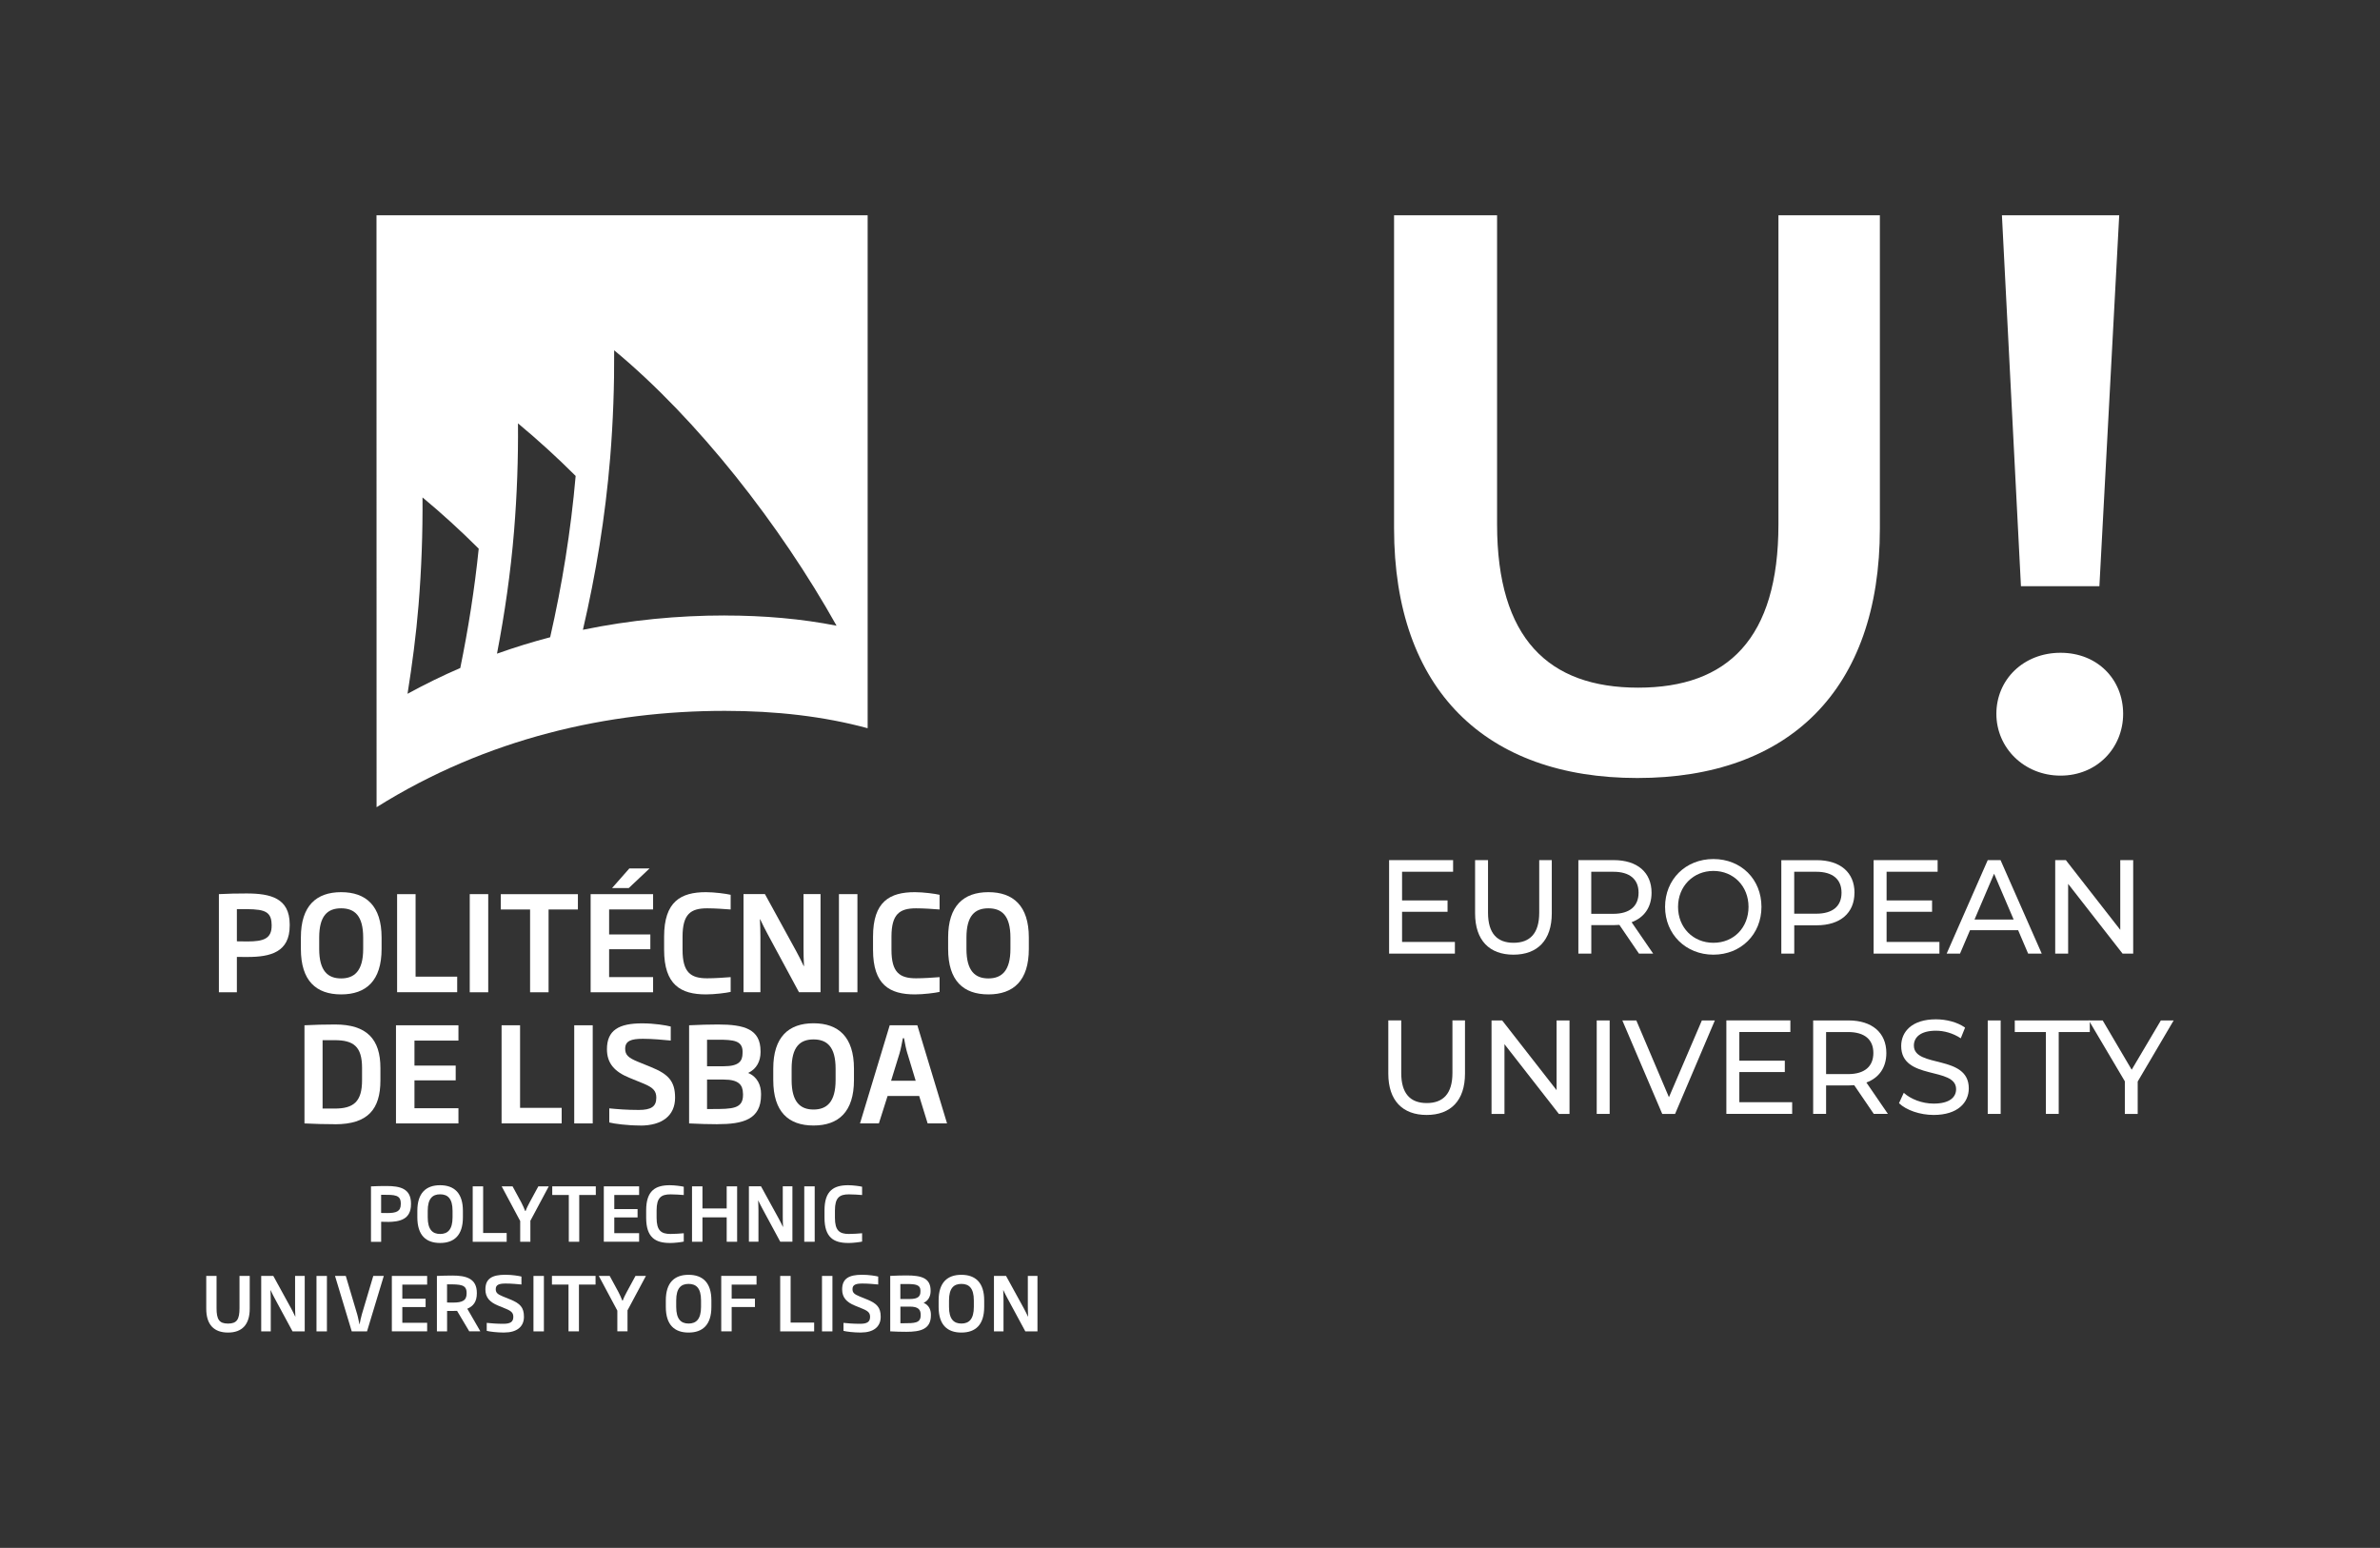 <?xml version="1.0" encoding="UTF-8"?>
<svg id="Layer_1" data-name="Layer 1" xmlns="http://www.w3.org/2000/svg" viewBox="0 0 570.39 370.95">
  <rect x="0" y="0" width="570.39" height="370.95" fill="#333333" stroke="none"/>
  <defs>
    <style>
      .cls-1 {
        fill: #fff;
        stroke-width: 0px;
      }
    </style>
  </defs>
  <g>
    <path class="cls-1" d="M90.23,51.6l.02,141.85c26.45-16.58,55.64-23.09,83.44-23.09,12.29,0,23.75,1.31,34.25,4.16V51.6h-117.71ZM124.13,101.45c4.78,3.97,9.39,8.18,13.83,12.61-1.16,13.24-3.25,26.15-6.11,38.66-4.27,1.11-8.52,2.43-12.74,3.93,1.84-9.6,3.27-19.38,4.09-29.4.71-8.69,1.01-17.3.94-25.8h0ZM101.25,119.2c4.66,3.86,9.14,7.97,13.48,12.29-1,9.73-2.51,19.26-4.42,28.6-4.26,1.83-8.47,3.9-12.64,6.18,1.11-6.98,2.05-14.06,2.64-21.26.71-8.7,1.01-17.3.95-25.81h0ZM173.69,147.5c-11.19,0-22.6,1.08-33.99,3.43,3.1-13.31,5.36-27.03,6.53-41.18.71-8.7,1.01-17.3.96-25.8,20.05,16.6,39.8,41.9,53.3,66-8.4-1.65-17.35-2.44-26.79-2.44h0Z"/>
    <g>
      <path class="cls-1" d="M92.81,292.82c-.48,0-.95,0-1.46-.02v4.8h-2.44v-13.28c1.27-.07,2.45-.09,3.74-.09,3.26,0,5.83.62,5.85,4.17v.2c0,3.57-2.59,4.24-5.69,4.24h0ZM96.05,288.38c-.02-2.05-1.46-2.05-4.35-2.05h-.36v4.36c.47.02.95.02,1.43.02,2.18,0,3.28-.37,3.28-2.13v-.2h0Z"/>
      <path class="cls-1" d="M105.47,297.88c-3.38,0-5.45-1.84-5.45-6.15v-1.55c0-4.29,2.09-6.14,5.45-6.14s5.47,1.85,5.47,6.14v1.55c0,4.31-2.09,6.15-5.47,6.15ZM108.46,290.19c0-2.97-1.16-3.97-2.98-3.97s-2.97,1.01-2.97,3.97v1.54c0,2.98,1.18,3.99,2.97,3.99s2.98-1.01,2.98-3.99v-1.54Z"/>
      <path class="cls-1" d="M113.29,297.59v-13.28h2.5v11.18h5.64v2.11h-8.14Z"/>
      <path class="cls-1" d="M127.11,292.62v4.97h-2.44v-4.97l-4.44-8.31h2.61l2.09,3.85c.32.61.68,1.4.93,2.05h.11c.23-.67.64-1.45.96-2.05l2.09-3.85h2.5l-4.44,8.31h0Z"/>
      <path class="cls-1" d="M138.82,286.38v11.21h-2.5v-11.21h-3.97v-2.07h10.44v2.07h-3.97,0Z"/>
      <path class="cls-1" d="M144.71,297.59v-13.28h8.46v2.07h-5.95v3.38h5.58v2h-5.58v3.77h5.95v2.05h-8.46Z"/>
      <path class="cls-1" d="M160.53,297.88c-3.42,0-5.67-1.29-5.67-6.04v-1.77c0-4.76,2.25-6.03,5.67-6.03,1.16,0,2.74.22,3.34.36v1.99c-.87-.07-2.14-.16-3.18-.16-2.24,0-3.33.79-3.33,3.85v1.77c0,3.06,1.09,3.87,3.33,3.87,1.04,0,2.31-.09,3.18-.17v2c-.61.14-2.19.34-3.34.34h0Z"/>
      <path class="cls-1" d="M174.16,297.59v-5.85h-5.81v5.85h-2.5v-13.28h2.5v5.3h5.81v-5.3h2.5v13.28h-2.5Z"/>
      <path class="cls-1" d="M187,297.59l-4.26-7.89c-.32-.61-.7-1.32-1.01-1.99h-.03c.03.75.07,1.57.07,2.38v7.49h-2.29v-13.28h2.9l4.24,7.72c.32.61.73,1.38,1.02,2.02h.03c-.05-.79-.07-1.71-.07-2.52v-7.22h2.31v13.28h-2.93Z"/>
      <path class="cls-1" d="M192.75,297.59v-13.28h2.5v13.28h-2.5Z"/>
      <path class="cls-1" d="M203.27,297.88c-3.42,0-5.67-1.29-5.67-6.04v-1.77c0-4.76,2.25-6.03,5.67-6.03,1.16,0,2.74.22,3.34.36v1.99c-.87-.07-2.14-.16-3.18-.16-2.24,0-3.33.79-3.33,3.85v1.77c0,3.06,1.09,3.87,3.33,3.87,1.04,0,2.31-.09,3.18-.17v2c-.61.14-2.19.34-3.34.34h0Z"/>
      <path class="cls-1" d="M54.65,319.35c-3.38,0-5.22-1.9-5.22-5.72v-7.86h2.47v7.73c0,2.69.62,3.7,2.75,3.7s2.75-1.02,2.75-3.7v-7.73h2.45v7.86c0,3.82-1.85,5.72-5.2,5.72Z"/>
      <path class="cls-1" d="M70.11,319.07l-4.26-7.89c-.32-.61-.7-1.32-1-1.99h-.03c.03.75.07,1.57.07,2.38v7.5h-2.29v-13.29h2.9l4.24,7.73c.32.61.73,1.38,1.02,2.02h.03c-.05-.79-.07-1.72-.07-2.53v-7.22h2.31v13.29h-2.93Z"/>
      <path class="cls-1" d="M75.85,319.07v-13.29h2.5v13.29h-2.5Z"/>
      <path class="cls-1" d="M87.95,319.07h-3.65l-4.01-13.29h2.58l2.74,9.21c.23.77.36,1.68.54,2.38h.03c.14-.71.31-1.61.54-2.38l2.74-9.21h2.52s-4.02,13.29-4.02,13.29Z"/>
      <path class="cls-1" d="M93.91,319.07v-13.29h8.46v2.08h-5.95v3.38h5.58v2h-5.58v3.77h5.95v2.05h-8.46Z"/>
      <path class="cls-1" d="M112.47,319.07l-2.93-4.92c-.36.02-.75.02-1.16.02h-1.23v4.9h-2.44v-13.29c1.18-.05,2.38-.09,3.72-.09,3.2,0,5.85.65,5.85,4.15v.12c0,2.02-.87,3.08-2.29,3.68l3.13,5.42h-2.66ZM111.83,309.87c0-2.05-1.43-2.08-4.69-2.08v4.36c.47.02.91.02,1.38.02,2.29,0,3.31-.48,3.31-2.2v-.11h0Z"/>
      <path class="cls-1" d="M120.83,319.35c-1.74,0-3.52-.23-4.18-.41v-1.91c1.09.11,2.33.22,3.99.22s2.38-.45,2.38-1.65c0-.86-.34-1.34-1.66-1.9l-2-.82c-1.97-.81-3.03-1.93-3.03-3.87,0-2.58,1.61-3.51,4.76-3.51,1.68,0,3.26.27,3.88.43v1.9c-1.02-.09-2.38-.23-3.77-.23-1.55,0-2.39.27-2.39,1.34,0,.81.37,1.21,1.7,1.75l1.8.73c2.33.95,3.26,1.9,3.26,4.15,0,2.41-1.74,3.77-4.72,3.77Z"/>
      <path class="cls-1" d="M127.85,319.07v-13.29h2.5v13.29h-2.5Z"/>
      <path class="cls-1" d="M138.75,307.85v11.21h-2.5v-11.21h-3.97v-2.08h10.45v2.08h-3.97Z"/>
      <path class="cls-1" d="M150.39,314.09v4.97h-2.44v-4.97l-4.44-8.31h2.61l2.09,3.85c.32.61.68,1.4.93,2.05h.11c.23-.66.64-1.45.96-2.05l2.09-3.85h2.5l-4.44,8.31h0Z"/>
      <path class="cls-1" d="M165.02,319.35c-3.38,0-5.45-1.85-5.45-6.15v-1.55c0-4.29,2.09-6.14,5.45-6.14s5.47,1.85,5.47,6.14v1.55c0,4.31-2.09,6.15-5.47,6.15ZM168.01,311.66c0-2.97-1.16-3.97-2.98-3.97s-2.97,1.01-2.97,3.97v1.54c0,2.98,1.18,3.99,2.97,3.99s2.98-1.01,2.98-3.99v-1.54Z"/>
      <path class="cls-1" d="M175.35,307.87v3.36h5.58v2h-5.58v5.83h-2.5v-13.29h8.46v2.09h-5.96Z"/>
      <path class="cls-1" d="M186.98,319.07v-13.29h2.5v11.18h5.64v2.11h-8.14Z"/>
      <path class="cls-1" d="M197,319.07v-13.29h2.5v13.29h-2.5Z"/>
      <path class="cls-1" d="M206.33,319.35c-1.74,0-3.52-.23-4.18-.41v-1.91c1.09.11,2.33.22,3.99.22s2.38-.45,2.38-1.65c0-.86-.34-1.34-1.66-1.9l-2-.82c-1.97-.81-3.03-1.93-3.03-3.87,0-2.58,1.61-3.51,4.76-3.51,1.68,0,3.26.27,3.88.43v1.9c-1.02-.09-2.38-.23-3.77-.23-1.55,0-2.39.27-2.39,1.34,0,.81.37,1.21,1.7,1.75l1.8.73c2.33.95,3.26,1.9,3.26,4.15,0,2.41-1.74,3.77-4.72,3.77Z"/>
      <path class="cls-1" d="M217.2,319.17c-1.52,0-2.16-.03-3.85-.11v-13.29c1.75-.07,2.39-.11,3.92-.11,3.56,0,5.76.62,5.76,3.62v.16c0,1.15-.5,2.25-1.68,2.79,1.26.52,1.75,1.66,1.75,2.81v.17c0,3.33-2.47,3.96-5.9,3.96h0ZM220.6,309.37c0-1.52-1.2-1.65-3.33-1.65h-1.49v3.59h2.25c2.05,0,2.56-.68,2.56-1.79v-.16h0ZM220.65,315.03c-.02-1.16-.56-1.9-2.59-1.9h-2.27v3.99h.68c2.72,0,4.18-.02,4.18-1.9v-.2Z"/>
      <path class="cls-1" d="M230.4,319.35c-3.38,0-5.45-1.85-5.45-6.15v-1.55c0-4.29,2.09-6.14,5.45-6.14s5.47,1.85,5.47,6.14v1.55c0,4.31-2.09,6.15-5.47,6.15ZM233.39,311.66c0-2.97-1.16-3.97-2.98-3.97s-2.97,1.01-2.97,3.97v1.54c0,2.98,1.18,3.99,2.97,3.99s2.98-1.01,2.98-3.99v-1.54Z"/>
      <path class="cls-1" d="M245.73,319.07l-4.26-7.89c-.32-.61-.7-1.32-1.01-1.99h-.03c.03.75.07,1.57.07,2.38v7.5h-2.29v-13.29h2.9l4.24,7.73c.32.61.73,1.38,1.02,2.02h.03c-.05-.79-.07-1.72-.07-2.53v-7.22h2.31v13.29h-2.93Z"/>
    </g>
    <g>
      <path class="cls-1" d="M59.36,229.35c-.86,0-1.68,0-2.59-.03v8.48h-4.31v-23.52c2.24-.12,4.34-.16,6.62-.16,5.76,0,10.32,1.11,10.35,7.37v.35c0,6.33-4.59,7.5-10.07,7.5h0ZM65.09,221.51c-.03-3.64-2.59-3.64-7.69-3.64h-.63v7.72c.82.03,1.68.03,2.54.03,3.86,0,5.79-.67,5.79-3.77v-.35h0Z"/>
      <path class="cls-1" d="M81.76,238.31c-5.99,0-9.65-3.26-9.65-10.89v-2.75c0-7.6,3.7-10.86,9.65-10.86s9.69,3.26,9.69,10.86v2.75c0,7.62-3.7,10.89-9.69,10.89ZM87.04,224.7c0-5.25-2.05-7.02-5.29-7.02s-5.25,1.77-5.25,7.02v2.72c0,5.29,2.09,7.06,5.25,7.06s5.29-1.77,5.29-7.06v-2.72Z"/>
      <path class="cls-1" d="M95.17,237.8v-23.52h4.43v19.78h9.97v3.73h-14.4Z"/>
      <path class="cls-1" d="M112.58,237.8v-23.52h4.43v23.52h-4.43Z"/>
      <path class="cls-1" d="M131.47,217.96v19.84h-4.43v-19.84h-7.02v-3.67h18.48v3.67h-7.02Z"/>
      <path class="cls-1" d="M141.55,237.8v-23.52h14.97v3.67h-10.54v5.99h9.88v3.54h-9.88v6.68h10.54v3.64h-14.97,0ZM150.67,212.83h-3.99l4.15-4.71h4.85l-5,4.71h0Z"/>
      <path class="cls-1" d="M169.19,238.31c-6.04,0-10.03-2.28-10.03-10.7v-3.13c0-8.42,3.99-10.67,10.03-10.67,2.05,0,4.85.38,5.92.63v3.52c-1.55-.12-3.8-.28-5.64-.28-3.96,0-5.89,1.39-5.89,6.81v3.13c0,5.41,1.93,6.83,5.89,6.83,1.84,0,4.08-.16,5.64-.28v3.54c-1.07.25-3.87.6-5.92.6h0Z"/>
      <path class="cls-1" d="M191.49,237.8l-7.53-13.96c-.57-1.07-1.23-2.34-1.77-3.52h-.07c.07,1.33.12,2.79.12,4.21v13.26h-4.05v-23.52h5.13l7.5,13.68c.57,1.07,1.3,2.44,1.8,3.57h.07c-.09-1.39-.12-3.03-.12-4.46v-12.79h4.08v23.52h-5.16Z"/>
      <path class="cls-1" d="M201.06,237.8v-23.52h4.43v23.52h-4.43Z"/>
      <path class="cls-1" d="M219.26,238.31c-6.04,0-10.03-2.28-10.03-10.7v-3.13c0-8.42,3.99-10.67,10.03-10.67,2.05,0,4.85.38,5.92.63v3.52c-1.55-.12-3.8-.28-5.64-.28-3.96,0-5.89,1.39-5.89,6.81v3.13c0,5.41,1.93,6.83,5.89,6.83,1.84,0,4.08-.16,5.64-.28v3.54c-1.07.25-3.87.6-5.92.6h0Z"/>
      <path class="cls-1" d="M236.88,238.31c-5.99,0-9.65-3.26-9.65-10.89v-2.75c0-7.6,3.71-10.86,9.65-10.86s9.69,3.26,9.69,10.86v2.75c0,7.62-3.7,10.89-9.69,10.89ZM242.16,224.7c0-5.25-2.05-7.02-5.29-7.02s-5.25,1.77-5.25,7.02v2.72c0,5.29,2.09,7.06,5.25,7.06s5.29-1.77,5.29-7.06v-2.72Z"/>
      <path class="cls-1" d="M80.31,269.42c-2.88,0-4.5-.07-7.34-.19v-23.52c2.85-.12,4.24-.19,7.34-.19,7.63,0,10.86,3.54,10.86,10.42v2.98c0,6.93-3.03,10.51-10.86,10.51h0ZM86.77,255.93c0-5.13-2.03-6.65-6.55-6.65h-2.91v16.39h2.91c4.52,0,6.55-1.65,6.55-6.78v-2.98h0Z"/>
      <path class="cls-1" d="M94.9,269.23v-23.52h14.97v3.67h-10.54v5.99h9.88v3.54h-9.88v6.68h10.54v3.64h-14.97Z"/>
      <path class="cls-1" d="M120.21,269.23v-23.52h4.43v19.78h9.97v3.73h-14.4Z"/>
      <path class="cls-1" d="M137.62,269.23v-23.52h4.43v23.52h-4.43Z"/>
      <path class="cls-1" d="M153.43,269.73c-3.07,0-6.24-.42-7.41-.73v-3.38c1.93.19,4.12.38,7.06.38s4.21-.79,4.21-2.91c0-1.52-.6-2.38-2.94-3.36l-3.54-1.45c-3.48-1.42-5.35-3.42-5.35-6.83,0-4.56,2.85-6.2,8.42-6.2,2.98,0,5.76.47,6.87.76v3.36c-1.8-.16-4.21-.42-6.68-.42-2.75,0-4.24.47-4.24,2.38,0,1.42.67,2.15,3.01,3.1l3.19,1.3c4.12,1.68,5.76,3.36,5.76,7.34,0,4.27-3.07,6.68-8.36,6.68h0Z"/>
      <path class="cls-1" d="M171.95,269.42c-2.69,0-3.83-.07-6.8-.19v-23.52c3.1-.12,4.24-.19,6.93-.19,6.3,0,10.19,1.11,10.19,6.39v.28c0,2.03-.89,3.99-2.98,4.94,2.21.91,3.1,2.94,3.1,4.97v.32c0,5.89-4.36,6.99-10.44,6.99h0ZM177.97,252.08c0-2.69-2.12-2.91-5.89-2.91h-2.63v6.36h3.99c3.64,0,4.52-1.21,4.52-3.17v-.28ZM178.06,262.08c-.03-2.05-.98-3.36-4.59-3.36h-4.02v7.06h1.21c4.81,0,7.41-.03,7.41-3.36v-.35h0Z"/>
      <path class="cls-1" d="M194.97,269.73c-5.99,0-9.65-3.26-9.65-10.89v-2.75c0-7.6,3.7-10.86,9.65-10.86s9.69,3.26,9.69,10.86v2.75c0,7.62-3.7,10.89-9.69,10.89h0ZM200.26,256.12c0-5.25-2.05-7.02-5.29-7.02s-5.25,1.77-5.25,7.02v2.72c0,5.29,2.09,7.06,5.25,7.06s5.29-1.77,5.29-7.06v-2.72Z"/>
      <path class="cls-1" d="M222.32,269.23l-2.03-6.58h-7.57l-2.09,6.58h-4.52l7.12-23.52h6.62l7.12,23.52h-4.66ZM217.48,252.52c-.35-1.17-.6-2.44-.82-3.7h-.28c-.25,1.26-.47,2.54-.82,3.7l-2,6.48h5.89l-1.96-6.48h0Z"/>
    </g>
  </g>
  <g>
    <path class="cls-1" d="M334.1,126.63V51.6h24.69v74.07c0,27.35,12.34,39.13,33.81,39.13s33.62-11.77,33.62-39.13V51.6h24.31v75.02c0,38.75-21.84,59.83-58.12,59.83s-58.31-21.08-58.31-59.83Z"/>
    <path class="cls-1" d="M478.45,171.07c0-8.17,6.46-14.63,15.38-14.63s15,6.46,15,14.63-6.27,14.81-15,14.81-15.38-6.65-15.38-14.81ZM479.78,51.6h28.11l-4.75,88.89h-18.8l-4.56-88.89Z"/>
    <g>
      <path class="cls-1" d="M348.68,225.75v2.78h-15.77v-22.4h15.34v2.78h-12.23v6.88h10.9v2.72h-10.9v7.23h12.67Z"/>
      <path class="cls-1" d="M353.52,218.87v-12.74h3.1v12.61c0,4.96,2.2,7.2,6.12,7.2s6.15-2.24,6.15-7.2v-12.61h3.01v12.74c0,6.5-3.45,9.92-9.19,9.92s-9.19-3.42-9.19-9.92Z"/>
      <path class="cls-1" d="M392.79,228.53l-4.69-6.88c-.43.03-.9.06-1.36.06h-5.37v6.82h-3.1v-22.4h8.48c5.65,0,9.06,2.95,9.06,7.81,0,3.46-1.74,5.95-4.78,7.07l5.16,7.52h-3.38ZM392.7,213.94c0-3.2-2.08-5.02-6.06-5.02h-5.28v10.08h5.28c3.97,0,6.06-1.86,6.06-5.06Z"/>
      <path class="cls-1" d="M399.05,217.33c0-6.56,4.91-11.46,11.58-11.46s11.52,4.87,11.52,11.46-4.91,11.46-11.52,11.46-11.58-4.9-11.58-11.46ZM419.05,217.33c0-4.96-3.6-8.61-8.41-8.61s-8.48,3.65-8.48,8.61,3.6,8.61,8.48,8.61,8.41-3.65,8.41-8.61Z"/>
      <path class="cls-1" d="M444.44,213.94c0,4.87-3.41,7.81-9.06,7.81h-5.37v6.79h-3.1v-22.4h8.48c5.65,0,9.06,2.95,9.06,7.81ZM441.34,213.94c0-3.2-2.08-5.02-6.06-5.02h-5.28v10.05h5.28c3.97,0,6.06-1.82,6.06-5.02Z"/>
      <path class="cls-1" d="M464.8,225.75v2.78h-15.77v-22.4h15.34v2.78h-12.23v6.88h10.9v2.72h-10.9v7.23h12.67Z"/>
      <path class="cls-1" d="M483.68,222.93h-11.55l-2.39,5.6h-3.2l9.84-22.4h3.07l9.87,22.4h-3.26l-2.39-5.6ZM482.59,220.37l-4.69-10.98-4.69,10.98h9.38Z"/>
      <path class="cls-1" d="M511.24,206.13v22.4h-2.55l-13.04-16.71v16.71h-3.1v-22.4h2.55l13.04,16.71v-16.71h3.1Z"/>
    </g>
    <g>
      <path class="cls-1" d="M332.72,257.28v-12.74h3.1v12.61c0,4.96,2.2,7.2,6.12,7.2s6.15-2.24,6.15-7.2v-12.61h3.01v12.74c0,6.5-3.45,9.92-9.19,9.92s-9.19-3.42-9.19-9.92Z"/>
      <path class="cls-1" d="M376.15,244.55v22.4h-2.55l-13.04-16.71v16.71h-3.1v-22.4h2.55l13.04,16.71v-16.71h3.1Z"/>
      <path class="cls-1" d="M382.67,244.55h3.1v22.4h-3.1v-22.4Z"/>
      <path class="cls-1" d="M410.98,244.55l-9.53,22.4h-3.08l-9.56-22.4h3.35l7.82,18.4,7.89-18.4h3.1Z"/>
      <path class="cls-1" d="M429.51,264.16v2.78h-15.77v-22.4h15.34v2.78h-12.23v6.88h10.9v2.72h-10.9v7.23h12.67Z"/>
      <path class="cls-1" d="M449.07,266.95l-4.69-6.88c-.44.03-.9.06-1.37.06h-5.37v6.82h-3.1v-22.4h8.47c5.65,0,9.07,2.95,9.07,7.81,0,3.46-1.74,5.95-4.78,7.07l5.15,7.52h-3.38ZM448.97,252.35c0-3.2-2.08-5.02-6.05-5.02h-5.28v10.08h5.28c3.97,0,6.05-1.86,6.05-5.06Z"/>
      <path class="cls-1" d="M455.11,264.39l1.15-2.5c1.62,1.5,4.38,2.59,7.17,2.59,3.76,0,5.37-1.5,5.37-3.46,0-5.47-13.16-2.02-13.16-10.34,0-3.46,2.61-6.4,8.32-6.4,2.55,0,5.19.7,6.99,1.99l-1.03,2.56c-1.89-1.25-4.04-1.82-5.96-1.82-3.69,0-5.28,1.6-5.28,3.55,0,5.47,13.16,2.05,13.16,10.27,0,3.42-2.67,6.37-8.41,6.37-3.32,0-6.58-1.15-8.32-2.82Z"/>
      <path class="cls-1" d="M476.38,244.55h3.1v22.4h-3.1v-22.4Z"/>
      <path class="cls-1" d="M490.31,247.33h-7.45v-2.78h17.98v2.78h-7.45v19.62h-3.07v-19.62Z"/>
      <path class="cls-1" d="M512.32,259.2v7.75h-3.08v-7.81l-8.63-14.59h3.32l6.95,11.81,6.99-11.81h3.07l-8.63,14.66Z"/>
    </g>
  </g>
</svg>